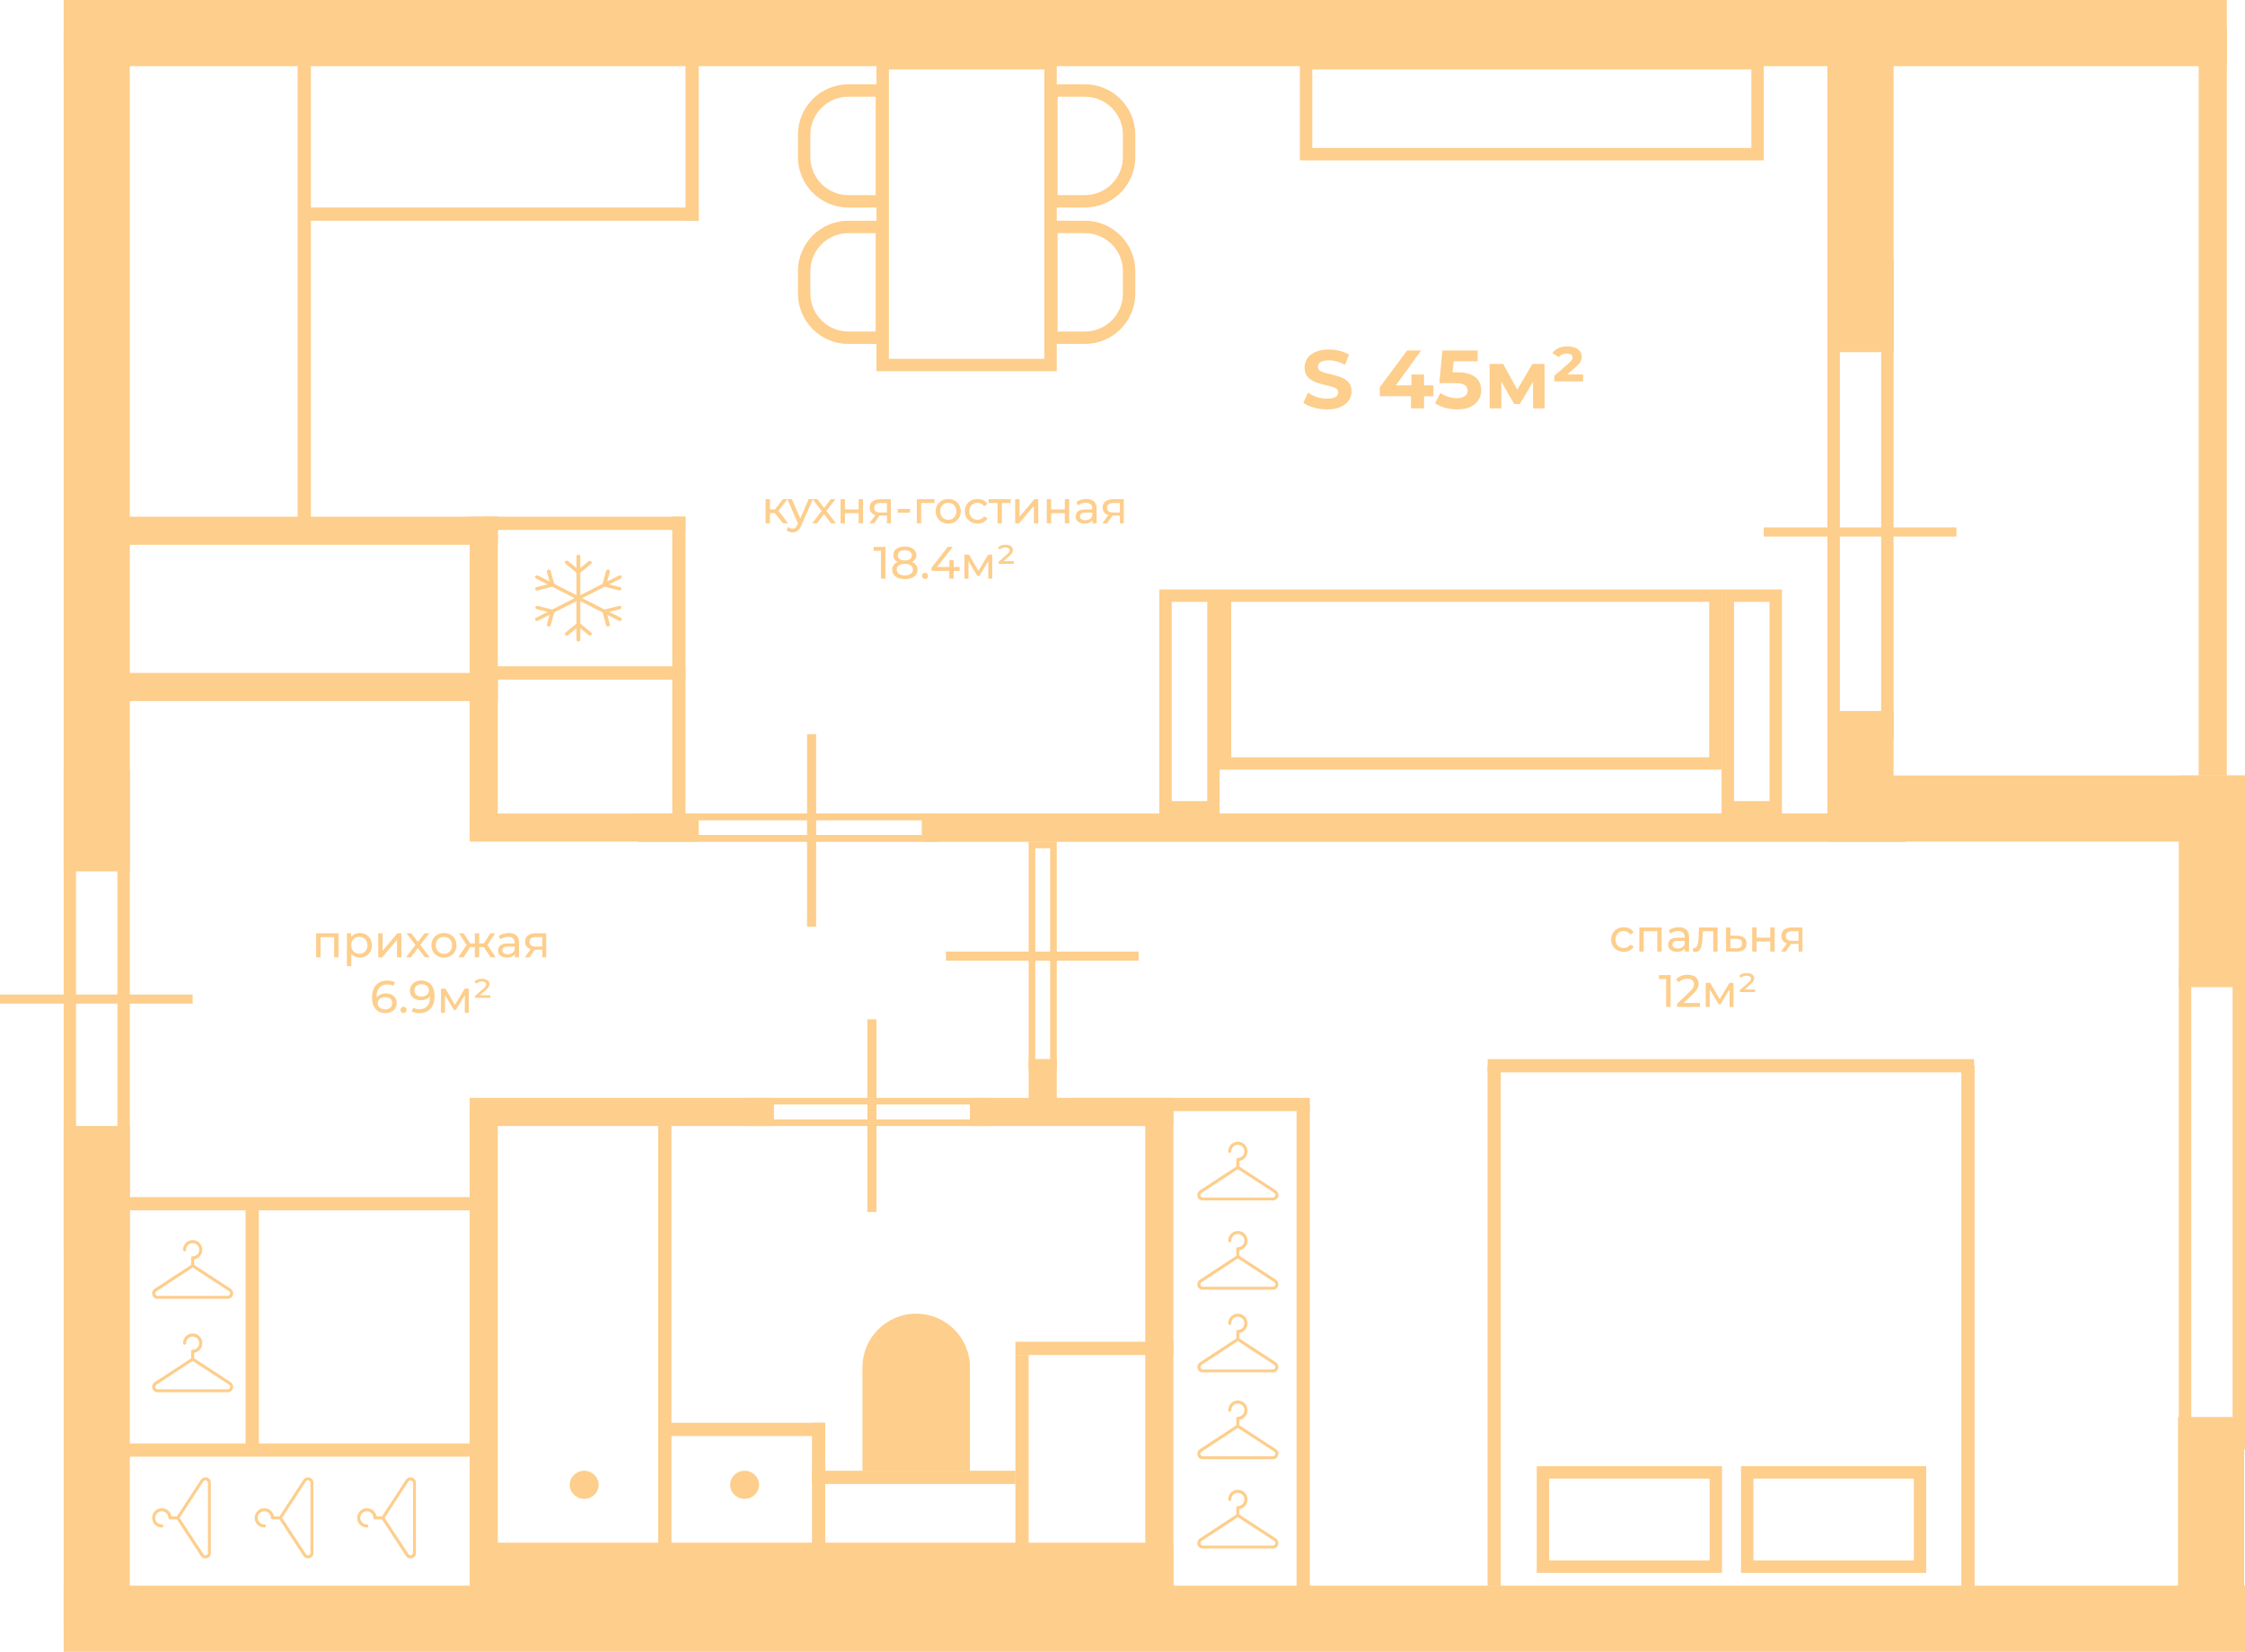 <?xml version="1.0" encoding="UTF-8"?> <svg xmlns="http://www.w3.org/2000/svg" width="2715" height="1998" viewBox="0 0 2715 1998" fill="none"><g clip-path="url(#clip0_421_242)"><path d="M1542.86 1860.77L1498.85 1832.03V1825.36C1504.4 1824.43 1508.65 1819.61 1508.65 1813.68C1508.65 1807.19 1503.47 1802 1497 1802C1490.53 1802 1485.35 1807.19 1485.35 1813.68C1485.35 1814.79 1486.09 1815.53 1487.2 1815.53C1488.31 1815.53 1489.05 1814.79 1489.05 1813.68C1489.05 1809.23 1492.56 1805.71 1497 1805.71C1501.44 1805.71 1504.95 1809.23 1504.95 1813.68C1504.95 1818.13 1501.44 1821.65 1497 1821.65C1495.89 1821.65 1495.15 1822.39 1495.15 1823.5V1832.03L1450.96 1860.95C1449.11 1862.25 1448 1864.29 1448 1866.51C1448 1870.03 1450.59 1872.81 1453.92 1873H1539.9C1543.23 1872.81 1546 1870.03 1546 1866.51C1546 1864.1 1544.71 1862.06 1542.86 1860.77ZM1539.34 1869.48H1454.66C1452.99 1869.48 1451.7 1868.18 1451.7 1866.51C1451.7 1865.58 1452.25 1864.66 1452.99 1864.1L1497 1835.18L1540.82 1863.73C1541.75 1864.29 1542.49 1865.21 1542.49 1866.33C1542.3 1868.18 1541.01 1869.48 1539.34 1869.48Z" fill="#FDCE8C"></path><path d="M1542.86 1752.77L1498.85 1724.03V1717.36C1504.4 1716.43 1508.65 1711.61 1508.65 1705.68C1508.65 1699.19 1503.47 1694 1497 1694C1490.53 1694 1485.35 1699.19 1485.35 1705.68C1485.35 1706.79 1486.09 1707.53 1487.2 1707.53C1488.31 1707.53 1489.05 1706.79 1489.05 1705.68C1489.05 1701.23 1492.56 1697.71 1497 1697.71C1501.44 1697.71 1504.95 1701.23 1504.95 1705.68C1504.95 1710.13 1501.44 1713.65 1497 1713.65C1495.89 1713.65 1495.15 1714.39 1495.15 1715.5V1724.03L1450.96 1752.95C1449.11 1754.25 1448 1756.29 1448 1758.51C1448 1762.03 1450.59 1764.81 1453.92 1765H1539.9C1543.23 1764.81 1546 1762.03 1546 1758.51C1546 1756.1 1544.71 1754.06 1542.86 1752.77ZM1539.34 1761.48H1454.66C1452.99 1761.48 1451.7 1760.18 1451.7 1758.51C1451.7 1757.58 1452.25 1756.66 1452.99 1756.1L1497 1727.18L1540.82 1755.73C1541.75 1756.29 1542.49 1757.21 1542.49 1758.33C1542.3 1760.18 1541.01 1761.48 1539.34 1761.48Z" fill="#FDCE8C"></path><path d="M1542.86 1647.77L1498.85 1619.03V1612.36C1504.4 1611.43 1508.65 1606.61 1508.65 1600.68C1508.65 1594.19 1503.47 1589 1497 1589C1490.53 1589 1485.35 1594.19 1485.35 1600.68C1485.35 1601.79 1486.09 1602.53 1487.2 1602.53C1488.31 1602.53 1489.05 1601.79 1489.05 1600.68C1489.05 1596.23 1492.56 1592.71 1497 1592.71C1501.44 1592.71 1504.95 1596.23 1504.95 1600.68C1504.95 1605.13 1501.44 1608.65 1497 1608.65C1495.89 1608.65 1495.15 1609.39 1495.15 1610.5V1619.03L1450.96 1647.95C1449.11 1649.25 1448 1651.29 1448 1653.51C1448 1657.03 1450.59 1659.81 1453.92 1660H1539.9C1543.23 1659.81 1546 1657.03 1546 1653.51C1546 1651.1 1544.71 1649.06 1542.86 1647.77ZM1539.34 1656.48H1454.66C1452.99 1656.48 1451.7 1655.18 1451.7 1653.51C1451.7 1652.58 1452.25 1651.66 1452.99 1651.1L1497 1622.18L1540.82 1650.73C1541.75 1651.29 1542.49 1652.21 1542.49 1653.33C1542.3 1655.18 1541.01 1656.48 1539.34 1656.48Z" fill="#FDCE8C"></path><path d="M1542.86 1547.77L1498.85 1519.03V1512.36C1504.4 1511.43 1508.65 1506.61 1508.65 1500.68C1508.65 1494.19 1503.47 1489 1497 1489C1490.53 1489 1485.35 1494.19 1485.35 1500.68C1485.35 1501.79 1486.09 1502.53 1487.2 1502.53C1488.31 1502.53 1489.05 1501.79 1489.05 1500.68C1489.05 1496.23 1492.56 1492.71 1497 1492.71C1501.44 1492.71 1504.95 1496.23 1504.95 1500.68C1504.95 1505.13 1501.44 1508.65 1497 1508.65C1495.89 1508.65 1495.15 1509.39 1495.15 1510.5V1519.03L1450.96 1547.95C1449.11 1549.25 1448 1551.29 1448 1553.51C1448 1557.03 1450.59 1559.81 1453.92 1560H1539.9C1543.23 1559.81 1546 1557.03 1546 1553.51C1546 1551.1 1544.71 1549.06 1542.86 1547.77ZM1539.34 1556.48H1454.66C1452.99 1556.48 1451.7 1555.18 1451.7 1553.51C1451.7 1552.58 1452.25 1551.66 1452.99 1551.1L1497 1522.18L1540.82 1550.73C1541.75 1551.29 1542.49 1552.21 1542.49 1553.33C1542.3 1555.18 1541.01 1556.48 1539.34 1556.48Z" fill="#FDCE8C"></path><path d="M1542.86 1439.77L1498.85 1411.03V1404.36C1504.4 1403.43 1508.65 1398.61 1508.65 1392.68C1508.65 1386.19 1503.47 1381 1497 1381C1490.53 1381 1485.35 1386.19 1485.35 1392.68C1485.35 1393.79 1486.09 1394.53 1487.2 1394.53C1488.31 1394.53 1489.05 1393.79 1489.05 1392.68C1489.05 1388.23 1492.56 1384.71 1497 1384.71C1501.44 1384.71 1504.95 1388.23 1504.95 1392.68C1504.95 1397.13 1501.44 1400.65 1497 1400.65C1495.89 1400.65 1495.15 1401.39 1495.15 1402.5V1411.03L1450.96 1439.95C1449.11 1441.25 1448 1443.29 1448 1445.51C1448 1449.03 1450.59 1451.81 1453.92 1452H1539.9C1543.23 1451.81 1546 1449.03 1546 1445.51C1546 1443.1 1544.71 1441.06 1542.86 1439.77ZM1539.34 1448.48H1454.66C1452.99 1448.48 1451.7 1447.18 1451.7 1445.51C1451.7 1444.58 1452.25 1443.66 1452.99 1443.1L1497 1414.18L1540.82 1442.73C1541.75 1443.29 1542.49 1444.21 1542.49 1445.33C1542.3 1447.18 1541.01 1448.48 1539.34 1448.48Z" fill="#FDCE8C"></path><path d="M278.857 1558.77L234.849 1530.03V1523.36C240.396 1522.43 244.649 1517.61 244.649 1511.68C244.649 1505.19 239.472 1500 233 1500C226.528 1500 221.351 1505.19 221.351 1511.68C221.351 1512.79 222.091 1513.53 223.2 1513.53C224.309 1513.53 225.049 1512.79 225.049 1511.68C225.049 1507.23 228.562 1503.71 233 1503.71C237.438 1503.71 240.951 1507.23 240.951 1511.68C240.951 1516.13 237.438 1519.65 233 1519.65C231.891 1519.65 231.151 1520.39 231.151 1521.5V1530.03L186.958 1558.95C185.109 1560.25 184 1562.29 184 1564.51C184 1568.03 186.589 1570.81 189.917 1571H275.898C279.226 1570.81 282 1568.03 282 1564.51C282 1562.1 280.706 1560.06 278.857 1558.77ZM275.343 1567.48H190.657C188.992 1567.48 187.698 1566.18 187.698 1564.51C187.698 1563.58 188.253 1562.66 188.992 1562.1L233 1533.18L276.823 1561.73C277.747 1562.29 278.487 1563.21 278.487 1564.33C278.302 1566.18 277.008 1567.48 275.343 1567.48Z" fill="#FDCE8C"></path><path d="M278.857 1671.77L234.849 1643.03V1636.36C240.396 1635.43 244.649 1630.61 244.649 1624.68C244.649 1618.19 239.472 1613 233 1613C226.528 1613 221.351 1618.19 221.351 1624.68C221.351 1625.79 222.091 1626.53 223.2 1626.53C224.309 1626.53 225.049 1625.79 225.049 1624.68C225.049 1620.23 228.562 1616.71 233 1616.71C237.438 1616.71 240.951 1620.23 240.951 1624.68C240.951 1629.13 237.438 1632.65 233 1632.65C231.891 1632.65 231.151 1633.39 231.151 1634.5V1643.03L186.958 1671.95C185.109 1673.25 184 1675.29 184 1677.51C184 1681.03 186.589 1683.81 189.917 1684H275.898C279.226 1683.81 282 1681.03 282 1677.51C282 1675.1 280.706 1673.06 278.857 1671.77ZM275.343 1680.48H190.657C188.992 1680.48 187.698 1679.18 187.698 1677.51C187.698 1676.58 188.253 1675.66 188.992 1675.1L233 1646.18L276.823 1674.73C277.747 1675.29 278.487 1676.21 278.487 1677.33C278.302 1679.18 277.008 1680.48 275.343 1680.48Z" fill="#FDCE8C"></path><path d="M242.765 1790.14L214.031 1834.15H207.358C206.431 1828.6 201.611 1824.35 195.679 1824.35C189.191 1824.35 184 1829.53 184 1836C184 1842.47 189.191 1847.65 195.679 1847.65C196.791 1847.65 197.533 1846.91 197.533 1845.8C197.533 1844.69 196.791 1843.95 195.679 1843.95C191.23 1843.95 187.708 1840.44 187.708 1836C187.708 1831.56 191.23 1828.05 195.679 1828.05C200.128 1828.05 203.65 1831.56 203.65 1836C203.65 1837.11 204.392 1837.85 205.504 1837.85H214.031L242.95 1882.04C244.248 1883.89 246.287 1885 248.512 1885C252.034 1885 254.815 1882.41 255 1879.08V1793.1C254.815 1789.77 252.034 1787 248.512 1787C246.102 1787 244.063 1788.29 242.765 1790.14ZM251.478 1793.66V1878.34C251.478 1880.01 250.18 1881.3 248.512 1881.3C247.585 1881.3 246.658 1880.75 246.102 1880.01L217.183 1836L245.731 1792.18C246.287 1791.25 247.214 1790.51 248.326 1790.51C250.18 1790.7 251.478 1791.99 251.478 1793.66Z" fill="#FDCE8C"></path><path d="M366.765 1790.14L338.031 1834.15H331.358C330.431 1828.6 325.611 1824.35 319.679 1824.35C313.191 1824.35 308 1829.53 308 1836C308 1842.47 313.191 1847.65 319.679 1847.65C320.791 1847.65 321.533 1846.91 321.533 1845.8C321.533 1844.69 320.791 1843.95 319.679 1843.95C315.23 1843.95 311.708 1840.44 311.708 1836C311.708 1831.56 315.23 1828.05 319.679 1828.05C324.128 1828.05 327.65 1831.56 327.65 1836C327.65 1837.11 328.392 1837.85 329.504 1837.85H338.031L366.95 1882.04C368.248 1883.89 370.287 1885 372.512 1885C376.034 1885 378.815 1882.41 379 1879.08V1793.1C378.815 1789.77 376.034 1787 372.512 1787C370.102 1787 368.063 1788.29 366.765 1790.14ZM375.478 1793.66V1878.34C375.478 1880.01 374.18 1881.3 372.512 1881.3C371.585 1881.3 370.658 1880.75 370.102 1880.01L341.183 1836L369.731 1792.18C370.287 1791.25 371.214 1790.51 372.326 1790.51C374.18 1790.7 375.478 1791.99 375.478 1793.66Z" fill="#FDCE8C"></path><path d="M490.765 1790.14L462.031 1834.15H455.358C454.431 1828.6 449.611 1824.35 443.679 1824.35C437.191 1824.35 432 1829.53 432 1836C432 1842.47 437.191 1847.65 443.679 1847.65C444.791 1847.65 445.533 1846.91 445.533 1845.8C445.533 1844.69 444.791 1843.95 443.679 1843.95C439.23 1843.95 435.708 1840.44 435.708 1836C435.708 1831.56 439.23 1828.05 443.679 1828.05C448.128 1828.05 451.65 1831.56 451.65 1836C451.65 1837.11 452.392 1837.85 453.504 1837.85H462.031L490.95 1882.04C492.248 1883.89 494.287 1885 496.512 1885C500.034 1885 502.815 1882.41 503 1879.08V1793.1C502.815 1789.77 500.034 1787 496.512 1787C494.102 1787 492.063 1788.29 490.765 1790.14ZM499.478 1793.66V1878.34C499.478 1880.01 498.18 1881.3 496.512 1881.3C495.585 1881.3 494.658 1880.75 494.102 1880.01L465.183 1836L493.731 1792.18C494.287 1791.25 495.214 1790.51 496.326 1790.51C498.18 1790.7 499.478 1791.99 499.478 1793.66Z" fill="#FDCE8C"></path><path d="M2715 1918H77V1998H2715V1918Z" fill="#FDCE8C"></path><path d="M2693 0H77V80H2693V0Z" fill="#FDCE8C"></path><path d="M77 1362V1969H157V1362H77Z" fill="#FDCE8C"></path><path d="M77 40V1054H157V40H77Z" fill="#FDCE8C"></path><path d="M2634 1714V1970H2714V1714H2634Z" fill="#FDCE8C"></path><path d="M2635 938V1194H2715V938H2635Z" fill="#FDCE8C"></path><path d="M2642.5 1745.5V1179.5H2707.5V1745.5H2642.5Z" stroke="#FDCE8C" stroke-width="15"></path><path d="M2217.5 885.5V319.5H2282.5V885.5H2217.5Z" stroke="#FDCE8C" stroke-width="15"></path><path d="M84.5 1505.5V939.5H149.5V1505.5H84.5Z" stroke="#FDCE8C" stroke-width="15"></path><path d="M1067.5 441.5V76.5H1270.5V441.5H1067.5Z" stroke="#FDCE8C" stroke-width="15"></path><path d="M1271.5 243.5V109.5H1312C1341.55 109.5 1365.5 133.453 1365.5 163V190C1365.5 219.547 1341.55 243.5 1312 243.5H1271.5Z" stroke="#FDCE8C" stroke-width="15"></path><path d="M1066.5 109.5V243.5H1026C996.453 243.5 972.5 219.547 972.5 190V163C972.5 133.453 996.453 109.5 1026 109.5H1066.5Z" stroke="#FDCE8C" stroke-width="15"></path><path d="M1066.5 274.5V408.5H1026C996.453 408.5 972.5 384.547 972.5 355V328C972.5 298.453 996.453 274.5 1026 274.5H1066.5Z" stroke="#FDCE8C" stroke-width="15"></path><path d="M1271.5 408.5V274.5H1312C1341.55 274.5 1365.5 298.453 1365.5 328V355C1365.5 384.547 1341.55 408.5 1312 408.5H1271.5Z" stroke="#FDCE8C" stroke-width="15"></path><path d="M1579.5 76.5H2125.5V186.5H1579.5V76.5Z" stroke="#FDCE8C" stroke-width="15"></path><path d="M1481.5 720.5H2074.5V923.5H1481.5V720.5Z" stroke="#FDCE8C" stroke-width="15"></path><path d="M1409.5 720.5H1467.5V976.5H1409.5V720.5Z" stroke="#FDCE8C" stroke-width="15"></path><path d="M1866 1895V1781H2075V1895H1866Z" stroke="#FDCE8C" stroke-width="15"></path><path d="M2113 1895V1781H2322V1895H2113Z" stroke="#FDCE8C" stroke-width="15"></path><path d="M2089.5 720.5H2147.5V976.5H2089.5V720.5Z" stroke="#FDCE8C" stroke-width="15"></path><path d="M2210 860V1004H2290V860H2210Z" fill="#FDCE8C"></path><path d="M2210 40V426H2290V40H2210Z" fill="#FDCE8C"></path><path d="M2714 938H2210V1018H2714V938Z" fill="#FDCE8C"></path><path d="M2305 984H1115V1018H2305V984Z" fill="#FDCE8C"></path><path d="M2305 984H1115V1018H2305V984Z" fill="#FDCE8C"></path><path d="M845 984H568V1018H845V984Z" fill="#FDCE8C"></path><path d="M602 625H117V659H602V625Z" fill="#FDCE8C"></path><path d="M602 814H117V848H602V814Z" fill="#FDCE8C"></path><path d="M936 1328H568V1362H936V1328Z" fill="#FDCE8C"></path><path d="M1419 1866H587V1933H1419V1866Z" fill="#FDCE8C"></path><path d="M568 1345V1933H602V1345H568Z" fill="#FDCE8C"></path><path d="M1244 1281V1345H1278V1281H1244Z" fill="#FDCE8C"></path><path d="M1385 1345V1933H1419V1345H1385Z" fill="#FDCE8C"></path><path d="M2659 34V938H2693V34H2659Z" fill="#FDCE8C"></path><path d="M1419 1328H1173V1362H1419V1328Z" fill="#FDCE8C"></path><path d="M905 1332H1193V1358H905V1332Z" stroke="#FDCE8C" stroke-width="8"></path><path d="M775 988H1132V1014H775V988Z" stroke="#FDCE8C" stroke-width="8"></path><path d="M775 988H1132V1014H775V988Z" stroke="#FDCE8C" stroke-width="8"></path><path d="M1248 1290V1022H1274V1290H1248Z" stroke="#FDCE8C" stroke-width="8"></path><path d="M1419 1623H1228V1639H1419V1623Z" fill="#FDCE8C"></path><path d="M1228 1779H982V1795H1228V1779Z" fill="#FDCE8C"></path><path d="M1228 1639V1885H1244V1639H1228Z" fill="#FDCE8C"></path><path d="M998 1721H804V1737H998V1721Z" fill="#FDCE8C"></path><path d="M587 1448H117V1464H587V1448Z" fill="#FDCE8C"></path><path d="M1584 1328H1296V1344H1584V1328Z" fill="#FDCE8C"></path><path d="M579 1746H109V1762H579V1746Z" fill="#FDCE8C"></path><path d="M297 1462V1753H313V1462H297Z" fill="#FDCE8C"></path><path d="M1568 1336V1933H1584V1336H1568Z" fill="#FDCE8C"></path><path d="M796 1345V1918H812V1345H796Z" fill="#FDCE8C"></path><path d="M1799 1289V1918H1815V1289H1799Z" fill="#FDCE8C"></path><path d="M2372 1289V1918H2388V1289H2372Z" fill="#FDCE8C"></path><path d="M2387.33 1281.13H1799.09V1297.13H2387.33V1281.13Z" fill="#FDCE8C"></path><path d="M360 69V642H376V69H360Z" fill="#FDCE8C"></path><path d="M845 251H368V267H845V251Z" fill="#FDCE8C"></path><path d="M829 806H587V822H829V806Z" fill="#FDCE8C"></path><path d="M829 625H585V641H829V625Z" fill="#FDCE8C"></path><path d="M982 1721V1954H998V1721H982Z" fill="#FDCE8C"></path><path d="M829 34V267H845V34H829Z" fill="#FDCE8C"></path><path d="M976 888V1121H987V888H976Z" fill="#FDCE8C"></path><path d="M1049 1233V1466H1060V1233H1049Z" fill="#FDCE8C"></path><path d="M1377 1151H1144V1162H1377V1151Z" fill="#FDCE8C"></path><path d="M233 1203H0V1214H233V1203Z" fill="#FDCE8C"></path><path d="M2366 638H2133V649H2366V638Z" fill="#FDCE8C"></path><path d="M813 625V984H829V625H813Z" fill="#FDCE8C"></path><path d="M568 625V1004H602V625H568Z" fill="#FDCE8C"></path><path d="M750.686 747.224L736.747 740.117L750.011 736.818C750.574 736.644 751.043 736.287 751.314 735.823C751.588 735.358 751.65 734.822 751.485 734.319C751.32 733.819 750.943 733.39 750.43 733.121C749.914 732.854 749.304 732.767 748.718 732.877L731.118 737.249L704.155 723.5L731.118 709.748L748.712 714.123C749.295 714.233 749.908 714.146 750.421 713.876C750.937 713.61 751.314 713.181 751.479 712.678C751.644 712.178 751.582 711.639 751.308 711.175C751.034 710.713 750.568 710.356 750.003 710.179L736.738 706.893L750.68 699.784C750.966 699.658 751.223 699.483 751.429 699.268C751.638 699.05 751.791 698.801 751.883 698.532C751.974 698.262 752.001 697.98 751.962 697.7C751.924 697.421 751.818 697.151 751.656 696.91C751.494 696.666 751.273 696.456 751.013 696.292C750.754 696.125 750.456 696.007 750.141 695.945C749.826 695.884 749.502 695.879 749.183 695.93C748.868 695.981 748.564 696.089 748.299 696.246L734.359 703.352L737.551 691.656C737.645 691.386 737.675 691.104 737.64 690.824C737.601 690.545 737.501 690.275 737.342 690.032C737.18 689.788 736.965 689.578 736.705 689.408C736.449 689.241 736.151 689.121 735.839 689.057C735.524 688.99 735.199 688.982 734.881 689.031C734.563 689.08 734.262 689.185 733.991 689.341C733.723 689.495 733.493 689.696 733.316 689.932C733.139 690.168 733.022 690.432 732.968 690.709L728.742 706.208L701.853 719.924V692.79L715.071 681.794C715.481 681.409 715.707 680.903 715.705 680.38C715.702 679.856 715.466 679.351 715.05 678.974C714.635 678.594 714.069 678.366 713.468 678.34C712.864 678.312 712.274 678.486 711.814 678.828L701.853 687.117V673.052C701.853 672.509 701.606 671.985 701.164 671.6C700.719 671.216 700.12 671 699.493 671C698.868 671 698.267 671.216 697.825 671.6C697.382 671.985 697.135 672.509 697.135 673.052V687.117L687.165 678.82C686.944 678.617 686.679 678.453 686.387 678.343C686.092 678.23 685.774 678.173 685.453 678.173C685.131 678.171 684.813 678.227 684.519 678.338C684.224 678.448 683.956 678.61 683.735 678.812C683.514 679.012 683.343 679.254 683.231 679.515C683.119 679.777 683.071 680.057 683.089 680.336C683.104 680.616 683.186 680.888 683.331 681.139C683.472 681.391 683.673 681.611 683.917 681.794L697.135 692.79V719.924L670.231 706.21L666.005 690.711C665.964 690.427 665.852 690.152 665.678 689.908C665.507 689.662 665.277 689.452 665.006 689.288C664.735 689.126 664.425 689.013 664.101 688.962C663.777 688.908 663.444 688.916 663.123 688.982C662.802 689.047 662.498 689.172 662.236 689.347C661.973 689.521 661.755 689.739 661.596 689.993C661.437 690.245 661.343 690.522 661.313 690.809C661.287 691.096 661.328 691.384 661.437 691.656L664.62 703.34L650.683 696.235C650.415 696.079 650.114 695.971 649.796 695.92C649.481 695.868 649.154 695.874 648.838 695.935C648.523 695.997 648.228 696.115 647.966 696.281C647.707 696.446 647.489 696.656 647.323 696.9C647.161 697.141 647.058 697.41 647.017 697.69C646.979 697.97 647.005 698.252 647.097 698.521C647.188 698.791 647.344 699.039 647.55 699.255C647.757 699.473 648.013 699.648 648.302 699.773L662.242 706.883L648.977 710.169C648.661 710.228 648.364 710.344 648.099 710.508C647.836 710.672 647.615 710.88 647.45 711.121C647.285 711.362 647.176 711.631 647.135 711.911C647.094 712.188 647.117 712.473 647.206 712.742C647.294 713.012 647.444 713.263 647.651 713.481C647.854 713.699 648.11 713.876 648.396 714.005C648.682 714.133 648.997 714.21 649.322 714.228C649.643 714.246 649.967 714.207 650.271 714.112L667.87 709.748L694.833 723.5L667.87 737.249L650.271 732.877C649.684 732.767 649.071 732.854 648.558 733.121C648.046 733.39 647.665 733.819 647.503 734.319C647.338 734.822 647.397 735.358 647.671 735.823C647.945 736.287 648.411 736.644 648.977 736.818L662.242 740.117L648.302 747.224C648.013 747.35 647.757 747.527 647.55 747.742C647.344 747.958 647.188 748.209 647.097 748.479C647.005 748.748 646.979 749.03 647.017 749.31C647.058 749.587 647.161 749.856 647.323 750.1C647.489 750.341 647.707 750.552 647.966 750.719C648.228 750.885 648.523 751.001 648.838 751.065C649.154 751.126 649.481 751.132 649.796 751.08C650.114 751.029 650.415 750.919 650.683 750.762L664.62 743.655L661.437 755.344C661.296 755.873 661.399 756.43 661.726 756.891C662.056 757.353 662.58 757.684 663.185 757.81C663.364 757.846 663.547 757.864 663.73 757.864C664.26 757.864 664.773 757.707 665.189 757.42C665.604 757.135 665.896 756.735 666.02 756.286L670.243 740.79L697.147 727.076V754.21L683.917 765.206C683.67 765.386 683.469 765.609 683.325 765.861C683.181 766.112 683.098 766.387 683.08 766.666C683.063 766.946 683.113 767.228 683.225 767.49C683.334 767.754 683.508 767.995 683.732 768.198C683.953 768.401 684.221 768.562 684.519 768.67C684.816 768.78 685.134 768.834 685.459 768.832C685.78 768.829 686.098 768.77 686.393 768.655C686.688 768.542 686.953 768.378 687.171 768.17L697.135 759.883V773.945C697.135 774.491 697.382 775.012 697.825 775.397C698.267 775.785 698.868 776 699.493 776C700.12 776 700.719 775.785 701.164 775.397C701.606 775.012 701.853 774.491 701.853 773.945V759.883L711.826 768.18C712.286 768.516 712.878 768.685 713.476 768.657C714.078 768.626 714.641 768.398 715.053 768.018C715.466 767.641 715.699 767.138 715.702 766.615C715.704 766.092 715.478 765.589 715.071 765.206L701.853 754.203V727.076L728.757 740.79L732.98 756.286C733.104 756.735 733.396 757.135 733.811 757.42C734.227 757.707 734.743 757.864 735.27 757.864C735.453 757.864 735.639 757.846 735.815 757.81C736.422 757.684 736.947 757.353 737.274 756.891C737.601 756.43 737.707 755.873 737.566 755.344L734.38 743.66L748.32 750.767C748.585 750.924 748.889 751.031 749.204 751.083C749.522 751.137 749.849 751.132 750.162 751.067C750.477 751.006 750.775 750.888 751.034 750.724C751.296 750.557 751.514 750.347 751.677 750.103C751.842 749.862 751.945 749.592 751.983 749.312C752.021 749.033 751.995 748.751 751.903 748.481C751.812 748.212 751.659 747.963 751.453 747.748C751.243 747.532 750.99 747.355 750.701 747.229L750.686 747.224Z" fill="#FDCE8C"></path><path d="M1604.79 495.2C1599.19 495.2 1593.82 494.467 1588.69 493C1583.56 491.467 1579.42 489.5 1576.29 487.1L1581.79 474.9C1584.79 477.033 1588.32 478.8 1592.39 480.2C1596.52 481.533 1600.69 482.2 1604.89 482.2C1608.09 482.2 1610.66 481.9 1612.59 481.3C1614.59 480.633 1616.06 479.733 1616.99 478.6C1617.92 477.467 1618.39 476.167 1618.39 474.7C1618.39 472.833 1617.66 471.367 1616.19 470.3C1614.72 469.167 1612.79 468.267 1610.39 467.6C1607.99 466.867 1605.32 466.2 1602.39 465.6C1599.52 464.933 1596.62 464.133 1593.69 463.2C1590.82 462.267 1588.19 461.067 1585.79 459.6C1583.39 458.133 1581.42 456.2 1579.89 453.8C1578.42 451.4 1577.69 448.333 1577.69 444.6C1577.69 440.6 1578.76 436.967 1580.89 433.7C1583.09 430.367 1586.36 427.733 1590.69 425.8C1595.09 423.8 1600.59 422.8 1607.19 422.8C1611.59 422.8 1615.92 423.333 1620.19 424.4C1624.46 425.4 1628.22 426.933 1631.49 429L1626.49 441.3C1623.22 439.433 1619.96 438.067 1616.69 437.2C1613.42 436.267 1610.22 435.8 1607.09 435.8C1603.96 435.8 1601.39 436.167 1599.39 436.9C1597.39 437.633 1595.96 438.6 1595.09 439.8C1594.22 440.933 1593.79 442.267 1593.79 443.8C1593.79 445.6 1594.52 447.067 1595.99 448.2C1597.46 449.267 1599.39 450.133 1601.79 450.8C1604.19 451.467 1606.82 452.133 1609.69 452.8C1612.62 453.467 1615.52 454.233 1618.39 455.1C1621.32 455.967 1623.99 457.133 1626.39 458.6C1628.79 460.067 1630.72 462 1632.19 464.4C1633.72 466.8 1634.49 469.833 1634.49 473.5C1634.49 477.433 1633.39 481.033 1631.19 484.3C1628.99 487.567 1625.69 490.2 1621.29 492.2C1616.96 494.2 1611.46 495.2 1604.79 495.2ZM1668.68 479.3V468.4L1701.68 424H1718.68L1686.38 468.4L1678.48 466.1H1733.58V479.3H1668.68ZM1706.38 494V479.3L1706.88 466.1V453H1722.18V494H1706.38ZM1762.23 495.2C1757.36 495.2 1752.53 494.567 1747.73 493.3C1742.99 491.967 1738.93 490.1 1735.53 487.7L1741.93 475.3C1744.59 477.233 1747.66 478.767 1751.13 479.9C1754.66 481.033 1758.23 481.6 1761.83 481.6C1765.89 481.6 1769.09 480.8 1771.43 479.2C1773.76 477.6 1774.93 475.367 1774.93 472.5C1774.93 470.7 1774.46 469.1 1773.53 467.7C1772.59 466.3 1770.93 465.233 1768.53 464.5C1766.19 463.767 1762.89 463.4 1758.63 463.4H1740.73L1744.33 424H1787.03V437H1750.13L1758.53 429.6L1756.03 457.7L1747.63 450.3H1762.43C1769.36 450.3 1774.93 451.267 1779.13 453.2C1783.39 455.067 1786.49 457.633 1788.43 460.9C1790.36 464.167 1791.33 467.867 1791.33 472C1791.33 476.133 1790.29 479.967 1788.23 483.5C1786.16 486.967 1782.96 489.8 1778.63 492C1774.36 494.133 1768.89 495.2 1762.23 495.2ZM1801.5 494V440.2H1817.8L1838.1 477H1831.6L1853.3 440.2H1867.9L1868.1 494H1854V456.2L1856.4 457.8L1837.9 488.8H1831.3L1812.7 456.7L1815.6 456V494H1801.5ZM1879.64 461.3V454.6L1896.94 439.6C1898.94 437.867 1900.24 436.467 1900.84 435.4C1901.51 434.333 1901.84 433.333 1901.84 432.4C1901.84 431.067 1901.24 429.967 1900.04 429.1C1898.91 428.167 1897.11 427.7 1894.64 427.7C1892.57 427.7 1890.74 428.067 1889.14 428.8C1887.54 429.533 1886.27 430.6 1885.34 432L1877.34 427.2C1879.01 424.733 1881.34 422.767 1884.34 421.3C1887.41 419.767 1891.14 419 1895.54 419C1901.01 419 1905.27 420.167 1908.34 422.5C1911.41 424.833 1912.94 427.867 1912.94 431.6C1912.94 433.6 1912.44 435.567 1911.44 437.5C1910.44 439.367 1908.31 441.7 1905.04 444.5L1891.14 456.6L1888.84 452.9H1914.54V461.3H1879.64Z" fill="#FDCE8C"></path><path d="M1963.81 1151.33C1960.84 1151.33 1958.18 1150.69 1955.84 1149.4C1953.53 1148.12 1951.71 1146.36 1950.39 1144.12C1949.07 1141.89 1948.41 1139.32 1948.41 1136.42C1948.41 1133.53 1949.07 1130.96 1950.39 1128.72C1951.71 1126.49 1953.53 1124.75 1955.84 1123.5C1958.18 1122.22 1960.84 1121.57 1963.81 1121.57C1966.45 1121.57 1968.8 1122.11 1970.85 1123.17C1972.94 1124.2 1974.56 1125.74 1975.69 1127.79L1971.68 1130.37C1970.72 1128.94 1969.55 1127.9 1968.16 1127.24C1966.8 1126.54 1965.33 1126.19 1963.76 1126.19C1961.85 1126.19 1960.15 1126.62 1958.64 1127.46C1957.14 1128.3 1955.95 1129.49 1955.07 1131.03C1954.19 1132.54 1953.75 1134.33 1953.75 1136.42C1953.75 1138.51 1954.19 1140.33 1955.07 1141.87C1955.95 1143.41 1957.14 1144.6 1958.64 1145.44C1960.15 1146.29 1961.85 1146.71 1963.76 1146.71C1965.33 1146.71 1966.8 1146.38 1968.16 1145.72C1969.55 1145.02 1970.72 1143.96 1971.68 1142.53L1975.69 1145.06C1974.56 1147.08 1972.94 1148.63 1970.85 1149.73C1968.8 1150.8 1966.45 1151.33 1963.81 1151.33ZM1982.53 1151V1121.85H2009.53V1151H2004.25V1125.15L2005.52 1126.47H1986.54L1987.81 1125.15V1151H1982.53ZM2037.63 1151V1144.84L2037.35 1143.68V1133.18C2037.35 1130.94 2036.69 1129.22 2035.37 1128.01C2034.09 1126.76 2032.14 1126.14 2029.54 1126.14C2027.82 1126.14 2026.13 1126.43 2024.48 1127.02C2022.83 1127.57 2021.44 1128.32 2020.3 1129.27L2018.1 1125.31C2019.6 1124.1 2021.4 1123.19 2023.49 1122.56C2025.62 1121.9 2027.84 1121.57 2030.15 1121.57C2034.14 1121.57 2037.22 1122.55 2039.39 1124.49C2041.55 1126.43 2042.63 1129.4 2042.63 1133.4V1151H2037.63ZM2028.06 1151.33C2025.89 1151.33 2023.99 1150.96 2022.34 1150.23C2020.72 1149.5 2019.48 1148.49 2018.6 1147.2C2017.72 1145.88 2017.28 1144.4 2017.28 1142.75C2017.28 1141.17 2017.64 1139.74 2018.38 1138.46C2019.15 1137.18 2020.37 1136.15 2022.06 1135.38C2023.78 1134.61 2026.09 1134.22 2028.99 1134.22H2038.23V1138.02H2029.21C2026.57 1138.02 2024.79 1138.46 2023.88 1139.34C2022.96 1140.22 2022.5 1141.28 2022.5 1142.53C2022.5 1143.96 2023.07 1145.11 2024.21 1145.99C2025.34 1146.84 2026.92 1147.26 2028.94 1147.26C2030.92 1147.26 2032.64 1146.82 2034.11 1145.94C2035.61 1145.06 2036.69 1143.78 2037.35 1142.09L2038.4 1145.72C2037.7 1147.44 2036.47 1148.82 2034.71 1149.84C2032.95 1150.83 2030.73 1151.33 2028.06 1151.33ZM2047.3 1150.94L2047.63 1146.49C2047.89 1146.53 2048.12 1146.56 2048.34 1146.6C2048.56 1146.64 2048.77 1146.65 2048.95 1146.65C2050.12 1146.65 2051.04 1146.25 2051.7 1145.44C2052.4 1144.64 2052.91 1143.57 2053.24 1142.25C2053.57 1140.9 2053.81 1139.38 2053.95 1137.69C2054.1 1136 2054.21 1134.32 2054.28 1132.63L2054.78 1121.85H2077.16V1151H2071.88V1124.93L2073.15 1126.47H2058.19L2059.4 1124.87L2059.01 1132.96C2058.9 1135.53 2058.7 1137.93 2058.41 1140.16C2058.12 1142.4 2057.66 1144.36 2057.03 1146.05C2056.45 1147.74 2055.62 1149.06 2054.56 1150.01C2053.53 1150.96 2052.19 1151.44 2050.54 1151.44C2050.07 1151.44 2049.55 1151.39 2049 1151.28C2048.49 1151.2 2047.92 1151.09 2047.3 1150.94ZM2100.85 1131.75C2104.55 1131.79 2107.37 1132.63 2109.32 1134.28C2111.26 1135.93 2112.23 1138.26 2112.23 1141.26C2112.23 1144.42 2111.17 1146.86 2109.04 1148.58C2106.92 1150.27 2103.91 1151.09 2100.02 1151.06L2087.37 1151V1121.85H2092.65V1131.69L2100.85 1131.75ZM2099.58 1147.04C2101.97 1147.08 2103.76 1146.6 2104.97 1145.61C2106.22 1144.62 2106.84 1143.15 2106.84 1141.21C2106.84 1139.3 2106.24 1137.91 2105.03 1137.03C2103.82 1136.15 2102 1135.69 2099.58 1135.65L2092.65 1135.54V1146.98L2099.58 1147.04ZM2119.01 1151V1121.85H2124.29V1134.22H2140.9V1121.85H2146.18V1151H2140.9V1138.79H2124.29V1151H2119.01ZM2175.09 1151V1140.77L2175.92 1141.76H2166.62C2162.73 1141.76 2159.69 1140.93 2157.49 1139.28C2155.33 1137.63 2154.25 1135.23 2154.25 1132.08C2154.25 1128.71 2155.4 1126.16 2157.71 1124.43C2160.06 1122.71 2163.17 1121.85 2167.06 1121.85H2179.82V1151H2175.09ZM2153.97 1151L2161.89 1139.83H2167.34L2159.64 1151H2153.97ZM2175.09 1139.12V1124.98L2175.92 1126.47H2167.23C2164.81 1126.47 2162.94 1126.93 2161.62 1127.84C2160.3 1128.72 2159.64 1130.19 2159.64 1132.24C2159.64 1136.06 2162.09 1137.96 2167.01 1137.96H2175.92L2175.09 1139.12ZM2014.9 1218V1181.7L2017.27 1184.28H2006.21V1179.5H2020.35V1218H2014.9ZM2028.16 1218V1214.26L2043.84 1199.13C2045.23 1197.81 2046.26 1196.66 2046.92 1195.67C2047.62 1194.64 2048.07 1193.71 2048.29 1192.86C2048.55 1191.98 2048.68 1191.14 2048.68 1190.33C2048.68 1188.35 2047.98 1186.8 2046.59 1185.66C2045.2 1184.52 2043.16 1183.95 2040.48 1183.95C2038.43 1183.95 2036.58 1184.3 2034.93 1185C2033.28 1185.66 2031.85 1186.7 2030.64 1188.13L2026.9 1184.89C2028.37 1183.02 2030.33 1181.59 2032.78 1180.6C2035.28 1179.57 2038.01 1179.06 2040.98 1179.06C2043.66 1179.06 2045.98 1179.5 2047.96 1180.38C2049.94 1181.22 2051.47 1182.45 2052.53 1184.06C2053.63 1185.68 2054.18 1187.58 2054.18 1189.78C2054.18 1191.03 2054.01 1192.26 2053.68 1193.47C2053.35 1194.68 2052.73 1195.96 2051.81 1197.32C2050.9 1198.68 2049.58 1200.2 2047.85 1201.88L2033.88 1215.36L2032.56 1213.21H2055.83V1218H2028.16ZM2062.83 1218V1188.85H2068.27L2080.81 1210.41H2078.61L2091.48 1188.85H2096.43V1218H2091.65V1194.79L2092.53 1195.28L2080.76 1214.7H2078.45L2066.62 1194.9L2067.67 1194.68V1218H2062.83ZM2104.12 1200.01V1197.54L2114.3 1188.63C2115.62 1187.42 2116.5 1186.47 2116.94 1185.77C2117.38 1185.04 2117.6 1184.34 2117.6 1183.68C2117.6 1182.73 2117.16 1181.92 2116.28 1181.26C2115.4 1180.56 2114.01 1180.21 2112.1 1180.21C2110.78 1180.21 2109.57 1180.43 2108.47 1180.87C2107.41 1181.28 2106.53 1181.88 2105.83 1182.69L2103.13 1180.6C2104.09 1179.43 2105.33 1178.53 2106.87 1177.9C2108.45 1177.24 2110.28 1176.91 2112.37 1176.91C2115.34 1176.91 2117.6 1177.54 2119.14 1178.78C2120.68 1180.03 2121.45 1181.57 2121.45 1183.4C2121.45 1184.5 2121.17 1185.57 2120.62 1186.59C2120.11 1187.62 2118.97 1188.9 2117.21 1190.44L2108.3 1198.25L2107.26 1196.82H2122.49V1200.01H2104.12Z" fill="#FDCE8C"></path><path d="M382.348 1158V1128.85H409.353V1158H404.073V1132.15L405.338 1133.47H386.363L387.628 1132.15V1158H382.348ZM435.025 1158.33C432.605 1158.33 430.387 1157.78 428.37 1156.68C426.39 1155.54 424.795 1153.87 423.585 1151.67C422.412 1149.47 421.825 1146.72 421.825 1143.42C421.825 1140.12 422.393 1137.37 423.53 1135.17C424.703 1132.97 426.28 1131.32 428.26 1130.23C430.277 1129.12 432.532 1128.57 435.025 1128.57C437.885 1128.57 440.415 1129.2 442.615 1130.44C444.815 1131.69 446.557 1133.43 447.84 1135.67C449.123 1137.87 449.765 1140.45 449.765 1143.42C449.765 1146.39 449.123 1149 447.84 1151.23C446.557 1153.47 444.815 1155.21 442.615 1156.46C440.415 1157.71 437.885 1158.33 435.025 1158.33ZM419.57 1168.67V1128.85H424.63V1136.71L424.3 1143.48L424.85 1150.24V1168.67H419.57ZM434.585 1153.71C436.455 1153.71 438.123 1153.29 439.59 1152.44C441.093 1151.6 442.267 1150.41 443.11 1148.87C443.99 1147.29 444.43 1145.48 444.43 1143.42C444.43 1141.33 443.99 1139.54 443.11 1138.03C442.267 1136.49 441.093 1135.3 439.59 1134.46C438.123 1133.62 436.455 1133.19 434.585 1133.19C432.752 1133.19 431.083 1133.62 429.58 1134.46C428.113 1135.3 426.94 1136.49 426.06 1138.03C425.217 1139.54 424.795 1141.33 424.795 1143.42C424.795 1145.48 425.217 1147.29 426.06 1148.87C426.94 1150.41 428.113 1151.6 429.58 1152.44C431.083 1153.29 432.752 1153.71 434.585 1153.71ZM457.436 1158V1128.85H462.716V1150.08L480.591 1128.85H485.376V1158H480.096V1136.77L462.276 1158H457.436ZM491.005 1158L503.545 1141.72L503.49 1144.41L491.555 1128.85H497.44L506.57 1140.84H504.315L513.445 1128.85H519.22L507.12 1144.52L507.175 1141.72L519.825 1158H513.83L504.205 1145.24L506.35 1145.57L496.89 1158H491.005ZM536.899 1158.33C533.966 1158.33 531.362 1157.69 529.089 1156.4C526.816 1155.12 525.019 1153.36 523.699 1151.12C522.379 1148.85 521.719 1146.28 521.719 1143.42C521.719 1140.53 522.379 1137.96 523.699 1135.72C525.019 1133.49 526.816 1131.75 529.089 1130.5C531.362 1129.22 533.966 1128.57 536.899 1128.57C539.796 1128.57 542.381 1129.22 544.654 1130.5C546.964 1131.75 548.761 1133.49 550.044 1135.72C551.364 1137.92 552.024 1140.49 552.024 1143.42C552.024 1146.32 551.364 1148.89 550.044 1151.12C548.761 1153.36 546.964 1155.12 544.654 1156.4C542.381 1157.69 539.796 1158.33 536.899 1158.33ZM536.899 1153.71C538.769 1153.71 540.437 1153.29 541.904 1152.44C543.407 1151.6 544.581 1150.41 545.424 1148.87C546.267 1147.29 546.689 1145.48 546.689 1143.42C546.689 1141.33 546.267 1139.54 545.424 1138.03C544.581 1136.49 543.407 1135.3 541.904 1134.46C540.437 1133.62 538.769 1133.19 536.899 1133.19C535.029 1133.19 533.361 1133.62 531.894 1134.46C530.427 1135.3 529.254 1136.49 528.374 1138.03C527.494 1139.54 527.054 1141.33 527.054 1143.42C527.054 1145.48 527.494 1147.29 528.374 1148.87C529.254 1150.41 530.427 1151.6 531.894 1152.44C533.361 1153.29 535.029 1153.71 536.899 1153.71ZM593.276 1158L583.981 1143.81L588.326 1141.17L599.546 1158H593.276ZM577.931 1145.68V1141.17H587.391V1145.68H577.931ZM588.821 1144.03L583.816 1143.37L593.111 1128.85H598.776L588.821 1144.03ZM560.551 1158H554.281L565.446 1141.17L569.791 1143.81L560.551 1158ZM579.526 1158H574.246V1128.85H579.526V1158ZM575.841 1145.68H566.436V1141.17H575.841V1145.68ZM565.006 1144.03L555.051 1128.85H560.661L569.956 1143.37L565.006 1144.03ZM622.694 1158V1151.84L622.419 1150.68V1140.18C622.419 1137.94 621.759 1136.22 620.439 1135.01C619.156 1133.76 617.212 1133.14 614.609 1133.14C612.886 1133.14 611.199 1133.43 609.549 1134.02C607.899 1134.57 606.506 1135.32 605.369 1136.27L603.169 1132.31C604.672 1131.1 606.469 1130.19 608.559 1129.56C610.686 1128.9 612.904 1128.57 615.214 1128.57C619.211 1128.57 622.291 1129.55 624.454 1131.49C626.617 1133.43 627.699 1136.4 627.699 1140.4V1158H622.694ZM613.124 1158.33C610.961 1158.33 609.054 1157.96 607.404 1157.23C605.791 1156.5 604.544 1155.49 603.664 1154.2C602.784 1152.88 602.344 1151.4 602.344 1149.75C602.344 1148.17 602.711 1146.74 603.444 1145.46C604.214 1144.18 605.442 1143.15 607.129 1142.38C608.852 1141.61 611.162 1141.22 614.059 1141.22H623.299V1145.02H614.279C611.639 1145.02 609.861 1145.46 608.944 1146.34C608.027 1147.22 607.569 1148.28 607.569 1149.53C607.569 1150.96 608.137 1152.11 609.274 1152.99C610.411 1153.84 611.987 1154.26 614.004 1154.26C615.984 1154.26 617.707 1153.82 619.174 1152.94C620.677 1152.06 621.759 1150.78 622.419 1149.09L623.464 1152.72C622.767 1154.44 621.539 1155.82 619.779 1156.84C618.019 1157.83 615.801 1158.33 613.124 1158.33ZM655.852 1158V1147.77L656.677 1148.76H647.382C643.495 1148.76 640.452 1147.93 638.252 1146.28C636.088 1144.63 635.007 1142.23 635.007 1139.08C635.007 1135.71 636.162 1133.16 638.472 1131.43C640.818 1129.71 643.935 1128.85 647.822 1128.85H660.582V1158H655.852ZM634.732 1158L642.652 1146.83H648.097L640.397 1158H634.732ZM655.852 1146.12V1131.98L656.677 1133.47H647.987C645.567 1133.47 643.697 1133.93 642.377 1134.84C641.057 1135.72 640.397 1137.19 640.397 1139.24C640.397 1143.06 642.853 1144.96 647.767 1144.96H656.677L655.852 1146.12ZM466.109 1225.44C462.699 1225.44 459.784 1224.69 457.364 1223.19C454.944 1221.68 453.093 1219.52 451.809 1216.69C450.563 1213.83 449.939 1210.35 449.939 1206.24C449.939 1201.88 450.709 1198.2 452.249 1195.19C453.789 1192.18 455.934 1189.91 458.684 1188.37C461.434 1186.83 464.588 1186.06 468.144 1186.06C469.978 1186.06 471.719 1186.24 473.369 1186.61C475.056 1186.98 476.504 1187.54 477.714 1188.31L475.624 1192.6C474.634 1191.91 473.498 1191.43 472.214 1191.17C470.968 1190.92 469.648 1190.79 468.254 1190.79C464.331 1190.79 461.214 1192.02 458.904 1194.47C456.594 1196.89 455.439 1200.51 455.439 1205.31C455.439 1206.08 455.476 1207 455.549 1208.06C455.623 1209.12 455.806 1210.17 456.099 1211.19L454.229 1209.32C454.779 1207.64 455.641 1206.23 456.814 1205.09C458.024 1203.92 459.454 1203.05 461.104 1202.5C462.791 1201.92 464.606 1201.62 466.549 1201.62C469.116 1201.62 471.389 1202.1 473.369 1203.05C475.349 1204.01 476.908 1205.36 478.044 1207.12C479.181 1208.85 479.749 1210.9 479.749 1213.28C479.749 1215.74 479.144 1217.89 477.934 1219.72C476.724 1221.55 475.093 1222.96 473.039 1223.95C470.986 1224.94 468.676 1225.44 466.109 1225.44ZM465.889 1220.98C467.576 1220.98 469.043 1220.67 470.289 1220.05C471.573 1219.43 472.581 1218.56 473.314 1217.46C474.048 1216.33 474.414 1215.01 474.414 1213.5C474.414 1211.23 473.626 1209.43 472.049 1208.11C470.473 1206.76 468.328 1206.08 465.614 1206.08C463.854 1206.08 462.314 1206.41 460.994 1207.07C459.674 1207.73 458.629 1208.63 457.859 1209.76C457.126 1210.86 456.759 1212.13 456.759 1213.56C456.759 1214.88 457.108 1216.11 457.804 1217.24C458.501 1218.34 459.528 1219.24 460.884 1219.94C462.241 1220.64 463.909 1220.98 465.889 1220.98ZM488.052 1225.33C487.025 1225.33 486.145 1224.98 485.412 1224.28C484.678 1223.55 484.312 1222.63 484.312 1221.53C484.312 1220.43 484.678 1219.54 485.412 1218.84C486.145 1218.14 487.025 1217.79 488.052 1217.79C489.042 1217.79 489.885 1218.14 490.582 1218.84C491.315 1219.54 491.682 1220.43 491.682 1221.53C491.682 1222.63 491.315 1223.55 490.582 1224.28C489.885 1224.98 489.042 1225.33 488.052 1225.33ZM509.368 1186.06C512.851 1186.06 515.784 1186.81 518.168 1188.31C520.588 1189.82 522.421 1192 523.668 1194.86C524.914 1197.68 525.538 1201.15 525.538 1205.25C525.538 1209.62 524.768 1213.3 523.228 1216.31C521.688 1219.32 519.561 1221.59 516.848 1223.13C514.134 1224.67 510.963 1225.44 507.333 1225.44C505.536 1225.44 503.794 1225.26 502.108 1224.89C500.458 1224.52 499.009 1223.95 497.763 1223.19L499.853 1218.89C500.879 1219.55 502.016 1220.03 503.263 1220.32C504.546 1220.58 505.884 1220.71 507.278 1220.71C511.164 1220.71 514.263 1219.5 516.573 1217.08C518.883 1214.62 520.038 1210.99 520.038 1206.19C520.038 1205.42 520.001 1204.5 519.928 1203.44C519.854 1202.38 519.689 1201.33 519.433 1200.3L521.248 1202.17C520.734 1203.86 519.873 1205.29 518.663 1206.46C517.489 1207.6 516.059 1208.46 514.373 1209.05C512.723 1209.6 510.908 1209.87 508.928 1209.87C506.398 1209.87 504.143 1209.4 502.163 1208.44C500.183 1207.49 498.624 1206.15 497.488 1204.43C496.351 1202.67 495.783 1200.6 495.783 1198.21C495.783 1195.72 496.369 1193.58 497.543 1191.78C498.753 1189.95 500.384 1188.53 502.438 1187.54C504.528 1186.55 506.838 1186.06 509.368 1186.06ZM509.588 1190.51C507.938 1190.51 506.471 1190.83 505.188 1191.45C503.904 1192.07 502.896 1192.93 502.163 1194.03C501.466 1195.13 501.118 1196.45 501.118 1197.99C501.118 1200.27 501.906 1202.08 503.483 1203.44C505.059 1204.76 507.186 1205.42 509.863 1205.42C511.623 1205.42 513.163 1205.09 514.483 1204.43C515.839 1203.77 516.884 1202.87 517.618 1201.73C518.388 1200.6 518.773 1199.33 518.773 1197.94C518.773 1196.58 518.424 1195.35 517.728 1194.25C517.031 1193.15 516.004 1192.26 514.648 1191.56C513.291 1190.86 511.604 1190.51 509.588 1190.51ZM533.303 1225V1195.85H538.748L551.288 1217.41H549.088L561.958 1195.85H566.908V1225H562.123V1201.79L563.003 1202.28L551.233 1221.7H548.923L537.098 1201.9L538.143 1201.68V1225H533.303ZM574.6 1207.01V1204.54L584.775 1195.63C586.095 1194.42 586.975 1193.47 587.415 1192.77C587.855 1192.04 588.075 1191.34 588.075 1190.68C588.075 1189.73 587.635 1188.92 586.755 1188.26C585.875 1187.56 584.482 1187.21 582.575 1187.21C581.255 1187.21 580.045 1187.43 578.945 1187.87C577.882 1188.28 577.002 1188.88 576.305 1189.69L573.61 1187.6C574.563 1186.43 575.81 1185.53 577.35 1184.9C578.927 1184.24 580.76 1183.91 582.85 1183.91C585.82 1183.91 588.075 1184.54 589.615 1185.78C591.155 1187.03 591.925 1188.57 591.925 1190.4C591.925 1191.5 591.65 1192.57 591.1 1193.59C590.587 1194.62 589.45 1195.9 587.69 1197.44L578.78 1205.25L577.735 1203.82H592.97V1207.01H574.6Z" fill="#FDCE8C"></path><path d="M946.964 633L935.689 618.81L940.034 616.17L953.179 633H946.964ZM925.844 633V603.85H931.124V633H925.844ZM929.529 620.68V616.17H939.154V620.68H929.529ZM940.474 619.03L935.579 618.37L946.744 603.85H952.409L940.474 619.03ZM958.535 644C957.141 644 955.785 643.762 954.465 643.285C953.145 642.845 952.008 642.185 951.055 641.305L953.31 637.345C954.043 638.042 954.85 638.573 955.73 638.94C956.61 639.307 957.545 639.49 958.535 639.49C959.818 639.49 960.881 639.16 961.725 638.5C962.568 637.84 963.356 636.667 964.09 634.98L965.905 630.965L966.455 630.305L977.895 603.85H983.065L968.93 635.915C968.086 637.968 967.133 639.582 966.07 640.755C965.043 641.928 963.906 642.753 962.66 643.23C961.413 643.743 960.038 644 958.535 644ZM965.465 633.935L952.155 603.85H957.655L968.985 629.81L965.465 633.935ZM982.185 633L994.725 616.72L994.67 619.415L982.735 603.85H988.62L997.75 615.84H995.495L1004.62 603.85H1010.4L998.3 619.525L998.355 616.72L1011 633H1005.01L995.385 620.24L997.53 620.57L988.07 633H982.185ZM1016.56 633V603.85H1021.84V616.225H1038.45V603.85H1043.73V633H1038.45V620.79H1021.84V633H1016.56ZM1072.64 633V622.77L1073.47 623.76H1064.17C1060.29 623.76 1057.24 622.935 1055.04 621.285C1052.88 619.635 1051.8 617.233 1051.8 614.08C1051.8 610.707 1052.95 608.158 1055.26 606.435C1057.61 604.712 1060.73 603.85 1064.61 603.85H1077.37V633H1072.64ZM1051.52 633L1059.44 621.835H1064.89L1057.19 633H1051.52ZM1072.64 621.12V606.985L1073.47 608.47H1064.78C1062.36 608.47 1060.49 608.928 1059.17 609.845C1057.85 610.725 1057.19 612.192 1057.19 614.245C1057.19 618.058 1059.64 619.965 1064.56 619.965H1073.47L1072.64 621.12ZM1085.69 620.185V615.62H1100.49V620.185H1085.69ZM1108.73 633V603.85H1130.18V608.47H1112.74L1114.01 607.26V633H1108.73ZM1146.78 633.33C1143.85 633.33 1141.24 632.688 1138.97 631.405C1136.7 630.122 1134.9 628.362 1133.58 626.125C1132.26 623.852 1131.6 621.285 1131.6 618.425C1131.6 615.528 1132.26 612.962 1133.58 610.725C1134.9 608.488 1136.7 606.747 1138.97 605.5C1141.24 604.217 1143.85 603.575 1146.78 603.575C1149.68 603.575 1152.26 604.217 1154.53 605.5C1156.84 606.747 1158.64 608.488 1159.92 610.725C1161.24 612.925 1161.9 615.492 1161.9 618.425C1161.9 621.322 1161.24 623.888 1159.92 626.125C1158.64 628.362 1156.84 630.122 1154.53 631.405C1152.26 632.688 1149.68 633.33 1146.78 633.33ZM1146.78 628.71C1148.65 628.71 1150.32 628.288 1151.78 627.445C1153.29 626.602 1154.46 625.41 1155.3 623.87C1156.15 622.293 1156.57 620.478 1156.57 618.425C1156.57 616.335 1156.15 614.538 1155.3 613.035C1154.46 611.495 1153.29 610.303 1151.78 609.46C1150.32 608.617 1148.65 608.195 1146.78 608.195C1144.91 608.195 1143.24 608.617 1141.77 609.46C1140.31 610.303 1139.13 611.495 1138.25 613.035C1137.37 614.538 1136.93 616.335 1136.93 618.425C1136.93 620.478 1137.37 622.293 1138.25 623.87C1139.13 625.41 1140.31 626.602 1141.77 627.445C1143.24 628.288 1144.91 628.71 1146.78 628.71ZM1182.23 633.33C1179.26 633.33 1176.61 632.688 1174.26 631.405C1171.95 630.122 1170.13 628.362 1168.81 626.125C1167.49 623.888 1166.83 621.322 1166.83 618.425C1166.83 615.528 1167.49 612.962 1168.81 610.725C1170.13 608.488 1171.95 606.747 1174.26 605.5C1176.61 604.217 1179.26 603.575 1182.23 603.575C1184.87 603.575 1187.22 604.107 1189.27 605.17C1191.36 606.197 1192.98 607.737 1194.11 609.79L1190.1 612.375C1189.15 610.945 1187.97 609.9 1186.58 609.24C1185.22 608.543 1183.76 608.195 1182.18 608.195C1180.27 608.195 1178.57 608.617 1177.06 609.46C1175.56 610.303 1174.37 611.495 1173.49 613.035C1172.61 614.538 1172.17 616.335 1172.17 618.425C1172.17 620.515 1172.61 622.33 1173.49 623.87C1174.37 625.41 1175.56 626.602 1177.06 627.445C1178.57 628.288 1180.27 628.71 1182.18 628.71C1183.76 628.71 1185.22 628.38 1186.58 627.72C1187.97 627.023 1189.15 625.96 1190.1 624.53L1194.11 627.06C1192.98 629.077 1191.36 630.635 1189.27 631.735C1187.22 632.798 1184.87 633.33 1182.23 633.33ZM1206.35 633V607.095L1207.67 608.47H1195.68V603.85H1222.3V608.47H1210.36L1211.63 607.095V633H1206.35ZM1227.7 633V603.85H1232.98V625.08L1250.85 603.85H1255.64V633H1250.36V611.77L1232.54 633H1227.7ZM1265.89 633V603.85H1271.17V616.225H1287.78V603.85H1293.06V633H1287.78V620.79H1271.17V633H1265.89ZM1321.2 633V626.84L1320.92 625.685V615.18C1320.92 612.943 1320.26 611.22 1318.94 610.01C1317.66 608.763 1315.72 608.14 1313.11 608.14C1311.39 608.14 1309.7 608.433 1308.05 609.02C1306.4 609.57 1305.01 610.322 1303.87 611.275L1301.67 607.315C1303.18 606.105 1304.97 605.188 1307.06 604.565C1309.19 603.905 1311.41 603.575 1313.72 603.575C1317.71 603.575 1320.79 604.547 1322.96 606.49C1325.12 608.433 1326.2 611.403 1326.2 615.4V633H1321.2ZM1311.63 633.33C1309.46 633.33 1307.56 632.963 1305.91 632.23C1304.29 631.497 1303.05 630.488 1302.17 629.205C1301.29 627.885 1300.85 626.4 1300.85 624.75C1300.85 623.173 1301.21 621.743 1301.95 620.46C1302.72 619.177 1303.95 618.15 1305.63 617.38C1307.36 616.61 1309.67 616.225 1312.56 616.225H1321.8V620.02H1312.78C1310.14 620.02 1308.36 620.46 1307.45 621.34C1306.53 622.22 1306.07 623.283 1306.07 624.53C1306.07 625.96 1306.64 627.115 1307.78 627.995C1308.91 628.838 1310.49 629.26 1312.51 629.26C1314.49 629.26 1316.21 628.82 1317.68 627.94C1319.18 627.06 1320.26 625.777 1320.92 624.09L1321.97 627.72C1321.27 629.443 1320.04 630.818 1318.28 631.845C1316.52 632.835 1314.3 633.33 1311.63 633.33ZM1354.36 633V622.77L1355.18 623.76H1345.89C1342 623.76 1338.96 622.935 1336.76 621.285C1334.59 619.635 1333.51 617.233 1333.51 614.08C1333.51 610.707 1334.67 608.158 1336.98 606.435C1339.32 604.712 1342.44 603.85 1346.33 603.85H1359.09V633H1354.36ZM1333.24 633L1341.16 621.835H1346.6L1338.9 633H1333.24ZM1354.36 621.12V606.985L1355.18 608.47H1346.49C1344.07 608.47 1342.2 608.928 1340.88 609.845C1339.56 610.725 1338.9 612.192 1338.9 614.245C1338.9 618.058 1341.36 619.965 1346.27 619.965H1355.18L1354.36 621.12ZM1065.34 700V663.7L1067.71 666.285H1056.65V661.5H1070.79V700H1065.34ZM1094.22 700.44C1091.11 700.44 1088.41 699.982 1086.14 699.065C1083.87 698.148 1082.11 696.847 1080.86 695.16C1079.61 693.437 1078.99 691.42 1078.99 689.11C1078.99 686.837 1079.58 684.912 1080.75 683.335C1081.96 681.722 1083.7 680.512 1085.97 679.705C1088.25 678.862 1091 678.44 1094.22 678.44C1097.45 678.44 1100.2 678.862 1102.47 679.705C1104.78 680.512 1106.54 681.722 1107.75 683.335C1108.96 684.948 1109.57 686.873 1109.57 689.11C1109.57 691.42 1108.95 693.437 1107.7 695.16C1106.45 696.847 1104.67 698.148 1102.36 699.065C1100.05 699.982 1097.34 700.44 1094.22 700.44ZM1094.22 695.985C1097.3 695.985 1099.71 695.362 1101.43 694.115C1103.19 692.832 1104.07 691.108 1104.07 688.945C1104.07 686.818 1103.19 685.15 1101.43 683.94C1099.71 682.693 1097.3 682.07 1094.22 682.07C1091.18 682.07 1088.8 682.693 1087.07 683.94C1085.35 685.15 1084.49 686.818 1084.49 688.945C1084.49 691.108 1085.35 692.832 1087.07 694.115C1088.8 695.362 1091.18 695.985 1094.22 695.985ZM1094.22 681.41C1091.29 681.41 1088.8 681.025 1086.74 680.255C1084.69 679.448 1083.11 678.312 1082.01 676.845C1080.91 675.342 1080.36 673.563 1080.36 671.51C1080.36 669.347 1080.93 667.495 1082.07 665.955C1083.24 664.378 1084.87 663.168 1086.96 662.325C1089.05 661.482 1091.47 661.06 1094.22 661.06C1097.01 661.06 1099.45 661.482 1101.54 662.325C1103.63 663.168 1105.26 664.378 1106.43 665.955C1107.61 667.495 1108.19 669.347 1108.19 671.51C1108.19 673.563 1107.64 675.342 1106.54 676.845C1105.44 678.312 1103.85 679.448 1101.76 680.255C1099.67 681.025 1097.16 681.41 1094.22 681.41ZM1094.22 677.89C1096.9 677.89 1098.99 677.34 1100.49 676.24C1102.03 675.14 1102.8 673.637 1102.8 671.73C1102.8 669.787 1102.02 668.265 1100.44 667.165C1098.86 666.065 1096.79 665.515 1094.22 665.515C1091.66 665.515 1089.6 666.065 1088.06 667.165C1086.56 668.265 1085.81 669.787 1085.81 671.73C1085.81 673.637 1086.54 675.14 1088.01 676.24C1089.51 677.34 1091.58 677.89 1094.22 677.89ZM1118.77 700.33C1117.75 700.33 1116.87 699.982 1116.13 699.285C1115.4 698.552 1115.03 697.635 1115.03 696.535C1115.03 695.435 1115.4 694.537 1116.13 693.84C1116.87 693.143 1117.75 692.795 1118.77 692.795C1119.76 692.795 1120.61 693.143 1121.3 693.84C1122.04 694.537 1122.4 695.435 1122.4 696.535C1122.4 697.635 1122.04 698.552 1121.3 699.285C1120.61 699.982 1119.76 700.33 1118.77 700.33ZM1126.57 690.54V686.69L1146.26 661.5H1152.2L1132.67 686.69L1129.87 685.81H1160.61V690.54H1126.57ZM1147.96 700V690.54L1148.13 685.81V677.45H1153.3V700H1147.96ZM1166.39 700V670.85H1171.83L1184.37 692.41H1182.17L1195.04 670.85H1199.99V700H1195.21V676.79L1196.09 677.285L1184.32 696.7H1182.01L1170.18 676.9L1171.23 676.68V700H1166.39ZM1207.68 682.015V679.54L1217.86 670.63C1219.18 669.42 1220.06 668.467 1220.5 667.77C1220.94 667.037 1221.16 666.34 1221.16 665.68C1221.16 664.727 1220.72 663.92 1219.84 663.26C1218.96 662.563 1217.57 662.215 1215.66 662.215C1214.34 662.215 1213.13 662.435 1212.03 662.875C1210.97 663.278 1210.09 663.883 1209.39 664.69L1206.69 662.6C1207.65 661.427 1208.89 660.528 1210.43 659.905C1212.01 659.245 1213.84 658.915 1215.93 658.915C1218.9 658.915 1221.16 659.538 1222.7 660.785C1224.24 662.032 1225.01 663.572 1225.01 665.405C1225.01 666.505 1224.73 667.568 1224.18 668.595C1223.67 669.622 1222.53 670.905 1220.77 672.445L1211.86 680.255L1210.82 678.825H1226.05V682.015H1207.68Z" fill="#FDCE8C"></path><path d="M1043 1654C1043 1618.1 1072.1 1589 1108 1589C1143.9 1589 1173 1618.1 1173 1654V1779H1043V1654Z" fill="#FDCE8C"></path><path d="M706.5 1813C716.165 1813 724 1805.39 724 1796C724 1786.61 716.165 1779 706.5 1779C696.835 1779 689 1786.61 689 1796C689 1805.39 696.835 1813 706.5 1813Z" fill="#FDCE8C"></path><path d="M900.5 1813C910.165 1813 918 1805.39 918 1796C918 1786.61 910.165 1779 900.5 1779C890.835 1779 883 1786.61 883 1796C883 1805.39 890.835 1813 900.5 1813Z" fill="#FDCE8C"></path></g><defs><clipPath id="clip0_421_242"><rect width="2715" height="1998" fill="white"></rect></clipPath></defs></svg> 